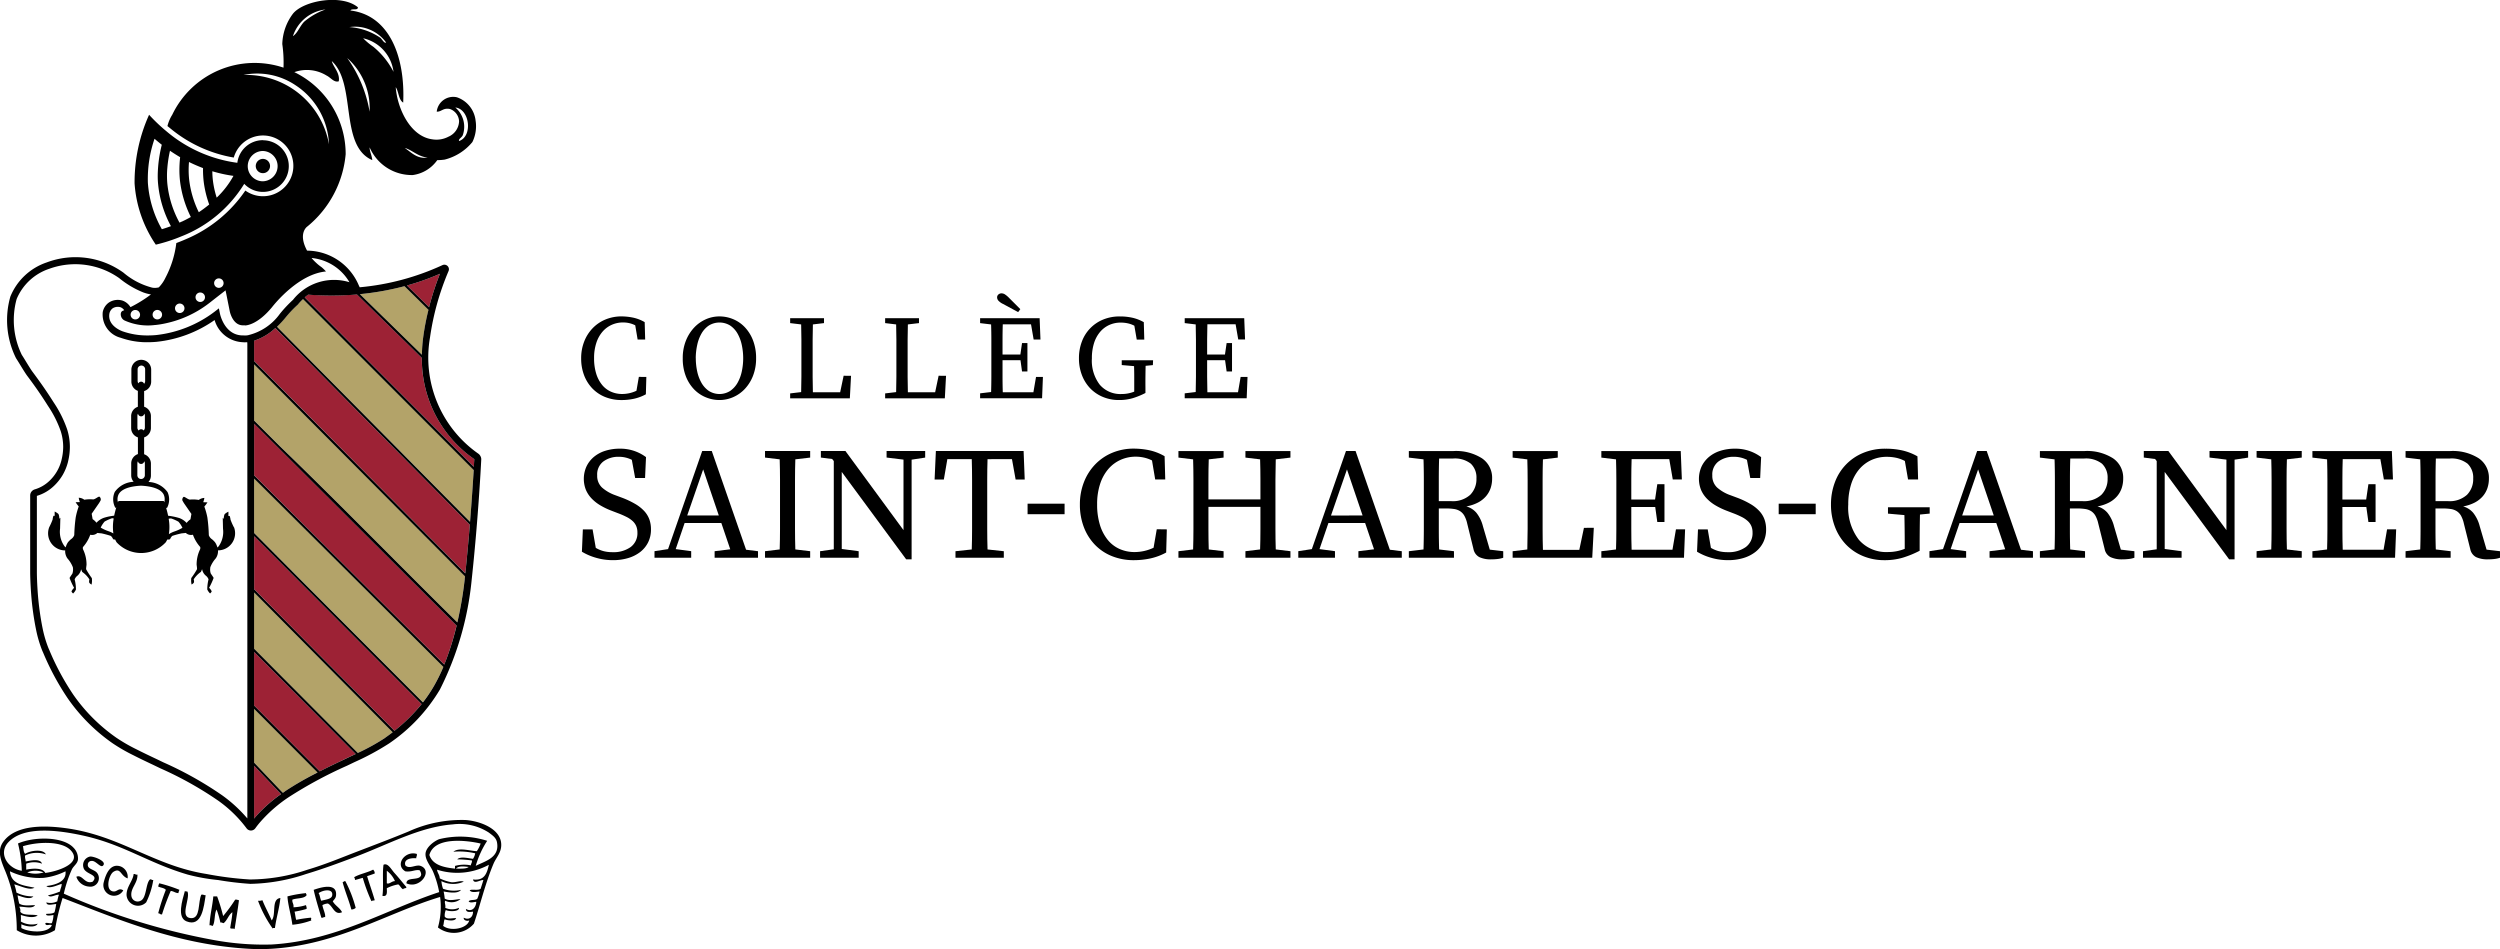 <svg xmlns="http://www.w3.org/2000/svg" width="172.211" height="65.377" viewBox="0 0 172.211 65.377">
  <g id="Group_57" data-name="Group 57" transform="translate(-89.204 -189.53)">
    <path id="Path_249" data-name="Path 249" d="M121.26,390.758a8.832,8.832,0,0,0-3.909.789c-1.151.476-2.337.923-3.457,1.353-1.1.42-2.3.927-3.5,1.278a12.481,12.481,0,0,1-3.984.676,23.319,23.319,0,0,1-2.969-.376c-3.644-.571-5.924-2.643-9.7-3.157-1.53-.209-3.429-.226-4.285.9-.447.589-.24,1.191.038,1.88a10.744,10.744,0,0,1,.865,4.247,2.514,2.514,0,0,0,2.63,0,16.192,16.192,0,0,1,.526-2.218c3.791,1.45,7.887,3.22,12.854,3.5a13.421,13.421,0,0,0,1.5,0c4.628-.272,8-2.473,11.651-3.571a5.157,5.157,0,0,1-.15,2.1,1.811,1.811,0,0,0,2.48-.263c.446-1.333.789-2.8,1.353-4.134.179-.424.56-.774.527-1.354C123.679,391.352,122.271,390.825,121.26,390.758ZM92.4,395.306c.2.222.782-.076,1.052-.15.006.219-.1.327-.113.526a4.584,4.584,0,0,1-.827.263c.183.21.5-.065.752-.038a2.288,2.288,0,0,0-.113.451,1.037,1.037,0,0,1-.752.075c.012.279.488.11.676.113a4.645,4.645,0,0,1-.113.564c-.126.118-.44.1-.564.112-.1.173.359.111.488.075a1.576,1.576,0,0,1-.112.564c-.179.048-.424-.091-.451.038.066.206.312,0,.451.113-.265.582-1.6.48-2.1.188v-.263c.258.137.952.286,1.127-.038a1.5,1.5,0,0,1-1.165-.15,2.523,2.523,0,0,0,0-.451c.335.1.838.252,1.165.038-.3-.111-1,.045-1.2-.263a.434.434,0,0,0-.075-.338c.228-.045.926.188,1.09-.113-.292,0-.82.088-1.09-.113a5.425,5.425,0,0,1-.113-.564c.262.079.846.342,1.09.075a2.532,2.532,0,0,1-1.165-.263,3.168,3.168,0,0,0-.15-.564c.365.07,1.034.445,1.391.226-.8-.164-1.6-.23-1.692-1.128a4.725,4.725,0,0,0,2.33.451,4.605,4.605,0,0,0,1.5-.451C93.793,395,93.061,395.219,92.4,395.306Zm-1.391-1.127v-.413a1.56,1.56,0,0,1,1.09,0c-.122-.36-.713-.231-1.128-.151,0-.155-.065-.235-.037-.413a1.874,1.874,0,0,1,1.428-.075c-.168-.392-1.055-.275-1.428-.038-.113-.113-.106-.345-.15-.526,1.049-.317,2.7-.376,3.308.3.8.882-.919,1.433-1.767,1.541C92.135,394.034,91.452,394.085,91.005,394.178Zm1.2.188a1.872,1.872,0,0,1-1.127,0A1.436,1.436,0,0,1,92.208,394.366Zm29.578.488c.07.351.5.012.714.038-.058.206-.127.4-.188.6-.177.148-.636,0-.752.112.134.192.516.087.677.075a2.185,2.185,0,0,1-.15.488c-.112.151-.483.044-.6.188.094.147.361.044.526.038-.019.378-.3.736-.714.489,0,.265.294.211.489.188,0,.378-.281.61-.639.414-.038.2.267.257.376.187-.1.54-1.269.8-1.8.376.062-.125.038-.338.113-.451.2.082.7.158.789-.075-.2-.036-.631.124-.789-.112a.943.943,0,0,1,.075-.452c.234.125.955.114.9-.15a1.142,1.142,0,0,1-.939,0c.043-.2-.078-.374,0-.489a.979.979,0,0,0,1.052-.112c-.268,0-.786.168-1.09-.038a3.4,3.4,0,0,0-.075-.488c.373.066.988.172,1.2-.113a2.161,2.161,0,0,1-1.24-.075,2.1,2.1,0,0,1-.113-.526,1.785,1.785,0,0,0,1.541.038c-.226-.1-.541.07-.864.037a3.094,3.094,0,0,1-.789-.263c-.012-.251-.159-.367-.188-.6a4.561,4.561,0,0,0,3.571-.338C122.749,394.414,122.589,394.956,121.786,394.854Zm.15-1.8a.947.947,0,0,1-.15.376c-.313-.033-.861-.19-1.09.037a8.291,8.291,0,0,1,1.015.076c.02.157-.066.21-.075.338a2.329,2.329,0,0,0-1.09.038v.188c-.814-.087-1.545-.259-1.766-.94.332-1.261,2.508-1.028,3.533-.789a2.366,2.366,0,0,1-.263.526c-.5-.022-1.234-.273-1.616.038A4.842,4.842,0,0,1,121.937,393.051Zm-.451.94c-.183.143-.545.107-.865.113C120.773,393.9,121.2,393.958,121.486,393.99Zm.488-.075a6.43,6.43,0,0,1,.789-1.729,6.091,6.091,0,0,0-3.307-.113c-.37.143-.9.563-.939.978-.04.456.358.87.526,1.278a6.753,6.753,0,0,1,.413,1.391c-3.688,1.212-7.05,3.344-11.538,3.608a18.839,18.839,0,0,1-3.946-.3A45.76,45.76,0,0,1,93.6,395.832a8.579,8.579,0,0,1,.564-1.691c.131-.24.384-.385.413-.677a1.059,1.059,0,0,0-.3-.789c-.718-.792-2.717-.788-3.834-.3a8.8,8.8,0,0,1,.263,1.879c-.946-.134-1.678-1.2-.9-1.992,1.068-1.094,3.352-.811,5.036-.451,2.857.611,4.545,1.9,7.292,2.706a13.314,13.314,0,0,0,2.1.376,21.622,21.622,0,0,0,2.217.263,12.677,12.677,0,0,0,3.834-.677c1.183-.355,2.284-.766,3.345-1.165,2.319-.871,4.464-2.078,6.765-2.255a3.715,3.715,0,0,1,2.481.564c.281.212.507.365.564.677C123.633,393.353,122.618,393.591,121.974,393.915Z" transform="translate(0 -144.742)"/>
    <g id="Group_55" data-name="Group 55" transform="translate(129.236 209.736)">
      <path id="Path_250" data-name="Path 250" d="M236.33,271.361l-.033,1.195a3.063,3.063,0,0,1-.812.305,3.983,3.983,0,0,1-.853.091,2.989,2.989,0,0,1-1.141-.21,2.522,2.522,0,0,1-.882-.593,2.692,2.692,0,0,1-.569-.91,3.223,3.223,0,0,1-.2-1.162,3.124,3.124,0,0,1,.21-1.158,2.754,2.754,0,0,1,.581-.915,2.625,2.625,0,0,1,.882-.6,2.87,2.87,0,0,1,1.121-.214,4.046,4.046,0,0,1,.75.078,2.711,2.711,0,0,1,.832.317l.033,1.2h-.519l-.165-.981a1.823,1.823,0,0,0-.42-.152,1.965,1.965,0,0,0-.42-.045,1.888,1.888,0,0,0-.775.161,1.821,1.821,0,0,0-.635.47,2.235,2.235,0,0,0-.428.77,3.3,3.3,0,0,0-.157,1.063,3.523,3.523,0,0,0,.145,1.059,2.3,2.3,0,0,0,.4.77,1.656,1.656,0,0,0,.614.474,1.881,1.881,0,0,0,.779.161,2.28,2.28,0,0,0,.486-.054,2.337,2.337,0,0,0,.495-.169l.165-.956Z" transform="translate(-231.839 -265.601)"/>
      <path id="Path_251" data-name="Path 251" d="M259.3,267.191a2.44,2.44,0,0,1,.931.185,2.356,2.356,0,0,1,.808.552,2.744,2.744,0,0,1,.569.907,3.341,3.341,0,0,1,.214,1.24,3.236,3.236,0,0,1-.214,1.211,2.8,2.8,0,0,1-.569.907,2.429,2.429,0,0,1-.808.564,2.348,2.348,0,0,1-.931.194,2.465,2.465,0,0,1-.935-.186,2.367,2.367,0,0,1-.812-.548,2.707,2.707,0,0,1-.569-.9,3.336,3.336,0,0,1-.214-1.244,3.186,3.186,0,0,1,.218-1.212,2.861,2.861,0,0,1,.573-.907,2.484,2.484,0,0,1,.807-.569A2.311,2.311,0,0,1,259.3,267.191Zm-1.631,2.884a4.278,4.278,0,0,0,.095.9,2.73,2.73,0,0,0,.293.787,1.688,1.688,0,0,0,.507.56,1.377,1.377,0,0,0,1.475,0,1.692,1.692,0,0,0,.507-.56,2.73,2.73,0,0,0,.292-.787,4.282,4.282,0,0,0,.095-.9,4.339,4.339,0,0,0-.095-.907,2.727,2.727,0,0,0-.292-.791,1.651,1.651,0,0,0-.507-.556,1.4,1.4,0,0,0-1.475,0,1.647,1.647,0,0,0-.507.556,2.728,2.728,0,0,0-.293.791A4.335,4.335,0,0,0,257.665,270.075Z" transform="translate(-249.771 -265.601)"/>
      <path id="Path_252" data-name="Path 252" d="M287.329,271.6l-.082,1.549h-4.112v-.338l.758-.091q.017-.535.017-1.063V269.11q0-.532-.017-1.051l-.758-.091v-.338h2.332v.338l-.766.091q-.017.536-.017,1.063v2.546q0,.536.017,1.063h1.879l.239-1.137Z" transform="translate(-268.738 -265.917)"/>
      <path id="Path_253" data-name="Path 253" d="M310.643,271.6l-.083,1.549h-4.112v-.338l.758-.091q.016-.535.017-1.063V269.11q0-.532-.017-1.051l-.758-.091v-.338h2.332v.338l-.766.091q-.017.536-.017,1.063v2.546q0,.536.017,1.063h1.879l.239-1.137Z" transform="translate(-285.508 -265.917)"/>
      <path id="Path_254" data-name="Path 254" d="M334.088,267.284l-.058,1.467h-4.269v-.338l.758-.091q.016-.519.017-1.051V264.73q0-.527-.017-1.063l-.758-.091v-.338h4.1l.058,1.467h-.47l-.181-1.047h-1.945q-.017.519-.017,1.038v1.046h1.228l.115-.791h.371v1.953h-.371l-.107-.775h-1.236v1.133q0,.54.017,1.076h2.109l.181-1.055Zm-1.706-4.466-1.038-.561a1.04,1.04,0,0,1-.325-.231.349.349,0,0,1-.087-.223.255.255,0,0,1,.091-.2.317.317,0,0,1,.214-.078.442.442,0,0,1,.231.07,1.681,1.681,0,0,1,.288.243l.775.775Z" transform="translate(-302.279 -261.524)"/>
      <path id="Path_255" data-name="Path 255" d="M359.087,270.545l-.5.049q-.008.371-.012.746t0,.762v.363a5.114,5.114,0,0,1-.861.354,3.266,3.266,0,0,1-.952.132,2.845,2.845,0,0,1-1.129-.218,2.586,2.586,0,0,1-.874-.6,2.728,2.728,0,0,1-.564-.911,3.174,3.174,0,0,1-.2-1.145,3.207,3.207,0,0,1,.2-1.15,2.612,2.612,0,0,1,1.459-1.516,2.921,2.921,0,0,1,1.15-.218,3.875,3.875,0,0,1,.9.095,2.9,2.9,0,0,1,.758.3l.033,1.2h-.519l-.165-.956a1.8,1.8,0,0,0-.454-.165,2.306,2.306,0,0,0-.486-.05,1.887,1.887,0,0,0-.791.165,1.8,1.8,0,0,0-.63.478,2.229,2.229,0,0,0-.416.77,3.407,3.407,0,0,0-.148,1.051,2.723,2.723,0,0,0,.544,1.817,1.865,1.865,0,0,0,1.5.639,2.327,2.327,0,0,0,.873-.165V272.1q0-.371,0-.742t-.012-.742l-.849-.074v-.33h2.159Z" transform="translate(-319.704 -265.601)"/>
      <path id="Path_256" data-name="Path 256" d="M384.3,271.677l-.058,1.467h-4.269v-.338l.758-.091q.016-.519.017-1.051v-2.542q0-.527-.017-1.063l-.758-.091v-.338h4.1l.058,1.467h-.47l-.181-1.047h-1.945q-.017.519-.017,1.038v1.046h1.228l.115-.791h.371V271.3h-.371l-.107-.775h-1.236v1.133q0,.54.017,1.075h2.109l.181-1.055Z" transform="translate(-338.397 -265.917)"/>
      <path id="Path_257" data-name="Path 257" d="M234.771,303.02a5.88,5.88,0,0,1,.934.44,2.677,2.677,0,0,1,.621.494,1.724,1.724,0,0,1,.346.571,2.013,2.013,0,0,1,.11.681,1.977,1.977,0,0,1-.192.885,1.923,1.923,0,0,1-.538.665,2.493,2.493,0,0,1-.83.423,3.577,3.577,0,0,1-1.055.148,4.119,4.119,0,0,1-1.192-.17,3.919,3.919,0,0,1-.951-.412l.066-1.539h.67l.22,1.274a2.139,2.139,0,0,0,.533.225,2.427,2.427,0,0,0,.621.072,2.023,2.023,0,0,0,1.247-.352,1.178,1.178,0,0,0,.467-1,1.122,1.122,0,0,0-.082-.445,1.019,1.019,0,0,0-.247-.346,1.84,1.84,0,0,0-.423-.286,5.961,5.961,0,0,0-.61-.264l-.429-.165a4.917,4.917,0,0,1-.775-.374,2.789,2.789,0,0,1-.6-.478,1.981,1.981,0,0,1-.39-.6,2.079,2.079,0,0,1,.05-1.6,1.972,1.972,0,0,1,.516-.659,2.273,2.273,0,0,1,.786-.417,3.274,3.274,0,0,1,.983-.143,2.945,2.945,0,0,1,1.813.582l-.066,1.439h-.681l-.231-1.253a1.963,1.963,0,0,0-.89-.209,1.736,1.736,0,0,0-1.066.319,1.114,1.114,0,0,0-.429.956,1.1,1.1,0,0,0,.324.835,2.782,2.782,0,0,0,.928.538Z" transform="translate(-231.972 -288.947)"/>
      <path id="Path_258" data-name="Path 258" d="M256.969,307.134v.45H253.98v-.45l1.077-.132-.615-1.813h-2.527l-.615,1.8,1.066.143v.45h-2.527v-.45l.934-.143,2.352-6.757h.659l2.363,6.8Zm-2.7-2.461-1.077-3.175-1.1,3.175Z" transform="translate(-244.786 -289.37)"/>
      <path id="Path_259" data-name="Path 259" d="M279.056,300.805q-.022.692-.022,1.4v3.39q0,.7.022,1.417l1.022.121v.45h-3.11v-.45l1.011-.121q.022-.693.022-1.4v-3.39q0-.7-.022-1.417l-1.011-.121v-.451h3.11v.451Z" transform="translate(-264.302 -289.37)"/>
      <path id="Path_260" data-name="Path 260" d="M297.716,300.685l-.934.143v6.867h-.373l-4.439-6.022v5.307l1.165.154v.45h-2.659v-.45l.945-.132v-6.076l-.11-.143-.78-.1v-.451h1.692l4,5.45v-4.857l-1.165-.143v-.451h2.659Z" transform="translate(-274.018 -289.37)"/>
      <path id="Path_261" data-name="Path 261" d="M322.232,300.794q-.022.7-.022,1.412v3.39q0,.7.022,1.417l1.121.121v.45h-3.329v-.45l1.121-.121q.022-.693.022-1.4v-3.4q0-.709-.022-1.423h-1.681l-.242,1.407h-.637l.088-1.967h6.043l.077,1.967h-.626l-.253-1.407Z" transform="translate(-294.238 -289.37)"/>
      <path id="Path_262" data-name="Path 262" d="M341.408,313.153h2.549v.725h-2.549Z" transform="translate(-310.656 -298.663)"/>
      <path id="Path_263" data-name="Path 263" d="M360.237,305.207l-.044,1.593a4.088,4.088,0,0,1-1.082.407,5.349,5.349,0,0,1-1.137.121,3.989,3.989,0,0,1-1.522-.28,3.357,3.357,0,0,1-1.176-.791,3.584,3.584,0,0,1-.758-1.214,4.3,4.3,0,0,1-.269-1.549,4.158,4.158,0,0,1,.28-1.544,3.668,3.668,0,0,1,.775-1.22,3.494,3.494,0,0,1,1.176-.8,3.824,3.824,0,0,1,1.494-.286,5.4,5.4,0,0,1,1,.1,3.612,3.612,0,0,1,1.11.423l.044,1.6h-.692l-.22-1.308a2.427,2.427,0,0,0-.561-.2,2.608,2.608,0,0,0-.56-.06,2.518,2.518,0,0,0-1.033.214,2.425,2.425,0,0,0-.846.626,2.99,2.99,0,0,0-.571,1.028,4.406,4.406,0,0,0-.209,1.417,4.709,4.709,0,0,0,.192,1.412,3.06,3.06,0,0,0,.533,1.027,2.205,2.205,0,0,0,.818.632,2.51,2.51,0,0,0,1.038.214,3.05,3.05,0,0,0,.648-.072,3.1,3.1,0,0,0,.659-.225l.22-1.274Z" transform="translate(-319.893 -288.947)"/>
      <path id="Path_264" data-name="Path 264" d="M385.145,300.805q-.021.692-.022,1.4v3.39q0,.7.022,1.417l1.011.121v.45h-3.1v-.45l1.011-.121q.022-.681.022-1.4V304.08h-3.582v1.527q0,.714.022,1.406l1.022.121v.45h-3.11v-.45l1.011-.121q.022-.693.022-1.4v-3.39q0-.7-.022-1.417l-1.011-.121v-.451h3.11v.451l-1.022.121q-.022.681-.022,1.368v1.39h3.582v-1.379q0-.687-.022-1.379l-1.011-.121v-.451h3.1v.451Z" transform="translate(-337.297 -289.37)"/>
      <path id="Path_265" data-name="Path 265" d="M414.976,307.134v.45h-2.988v-.45l1.077-.132-.615-1.813h-2.527l-.615,1.8,1.066.143v.45h-2.527v-.45l.934-.143,2.351-6.757h.66l2.362,6.8Zm-2.7-2.461L411.2,301.5l-1.1,3.175Z" transform="translate(-358.447 -289.37)"/>
      <path id="Path_266" data-name="Path 266" d="M441.48,307.134v.45a1.8,1.8,0,0,1-.357.082,3.491,3.491,0,0,1-.456.028,1.843,1.843,0,0,1-.835-.154.8.8,0,0,1-.4-.549L439,305.233a2.032,2.032,0,0,0-.193-.533.909.909,0,0,0-.291-.319,1.053,1.053,0,0,0-.418-.154,3.7,3.7,0,0,0-.571-.038h-.484v1.439q0,.692.022,1.385l1.022.121v.45h-3.109v-.45l1.011-.121q.021-.693.022-1.4v-3.39q0-.7-.022-1.417l-1.011-.121v-.451h3.076a3.327,3.327,0,0,1,1.961.5,1.615,1.615,0,0,1,.7,1.39,2.054,2.054,0,0,1-.1.654,1.7,1.7,0,0,1-.319.566,1.876,1.876,0,0,1-.549.434,2.751,2.751,0,0,1-.808.269,1.411,1.411,0,0,1,.692.44,2.464,2.464,0,0,1,.45.923l.473,1.615Zm-3.593-3.45a1.781,1.781,0,0,0,1.319-.434,1.533,1.533,0,0,0,.429-1.126,1.319,1.319,0,0,0-.384-1.017,1.791,1.791,0,0,0-1.242-.357h-.945q-.022.714-.022,1.423v1.511Z" transform="translate(-377.963 -289.37)"/>
      <path id="Path_267" data-name="Path 267" d="M466.053,305.519l-.109,2.066h-5.483v-.45l1.011-.121q.021-.714.022-1.417v-3.39q0-.709-.022-1.4l-1.011-.121v-.451h3.109v.451l-1.022.121q-.022.714-.022,1.417v3.4q0,.714.022,1.417h2.505l.319-1.516Z" transform="translate(-396.296 -289.37)"/>
      <path id="Path_268" data-name="Path 268" d="M488,305.629l-.077,1.956h-5.692v-.45l1.011-.121q.022-.693.022-1.4v-3.39q0-.7-.022-1.417l-1.011-.121v-.451H487.7l.077,1.956h-.626l-.242-1.4h-2.593q-.022.693-.022,1.384v1.4h1.637l.154-1.055h.494v2.6h-.494l-.143-1.033h-1.648V305.6q0,.72.022,1.434h2.813l.241-1.406Z" transform="translate(-411.955 -289.37)"/>
      <path id="Path_269" data-name="Path 269" d="M508.464,303.02a5.88,5.88,0,0,1,.934.44,2.684,2.684,0,0,1,.621.494,1.722,1.722,0,0,1,.346.571,2.011,2.011,0,0,1,.11.681,1.978,1.978,0,0,1-.192.885,1.923,1.923,0,0,1-.538.665,2.492,2.492,0,0,1-.83.423,3.576,3.576,0,0,1-1.055.148,4.119,4.119,0,0,1-1.192-.17,3.913,3.913,0,0,1-.951-.412l.066-1.539h.67l.22,1.274a2.132,2.132,0,0,0,.533.225,2.425,2.425,0,0,0,.621.072,2.023,2.023,0,0,0,1.247-.352,1.178,1.178,0,0,0,.467-1,1.122,1.122,0,0,0-.082-.445,1.024,1.024,0,0,0-.247-.346,1.847,1.847,0,0,0-.423-.286,5.958,5.958,0,0,0-.61-.264l-.429-.165a4.916,4.916,0,0,1-.775-.374,2.793,2.793,0,0,1-.6-.478,1.976,1.976,0,0,1-.39-.6,2.077,2.077,0,0,1,.049-1.6,1.966,1.966,0,0,1,.516-.659,2.273,2.273,0,0,1,.786-.417,3.273,3.273,0,0,1,.983-.143,2.945,2.945,0,0,1,1.813.582l-.066,1.439h-.681l-.231-1.253a1.963,1.963,0,0,0-.89-.209,1.736,1.736,0,0,0-1.066.319,1.114,1.114,0,0,0-.429.956,1.1,1.1,0,0,0,.324.835,2.781,2.781,0,0,0,.928.538Z" transform="translate(-428.85 -288.947)"/>
      <path id="Path_270" data-name="Path 270" d="M525.762,313.153h2.549v.725h-2.549Z" transform="translate(-443.27 -298.663)"/>
      <path id="Path_271" data-name="Path 271" d="M545.4,304.119l-.67.066q-.011.494-.016.994t-.006,1.017v.483a6.773,6.773,0,0,1-1.148.473,4.341,4.341,0,0,1-1.269.176,3.8,3.8,0,0,1-1.505-.291,3.45,3.45,0,0,1-1.165-.8,3.635,3.635,0,0,1-.752-1.214,4.233,4.233,0,0,1-.269-1.527,4.277,4.277,0,0,1,.269-1.533,3.48,3.48,0,0,1,1.945-2.022,3.889,3.889,0,0,1,1.532-.291,5.163,5.163,0,0,1,1.2.126,3.859,3.859,0,0,1,1.011.4l.044,1.593h-.692l-.22-1.274a2.414,2.414,0,0,0-.6-.22,3.08,3.08,0,0,0-.648-.066,2.518,2.518,0,0,0-1.055.22,2.4,2.4,0,0,0-.841.637,2.966,2.966,0,0,0-.555,1.027,4.549,4.549,0,0,0-.2,1.4,3.631,3.631,0,0,0,.725,2.423,2.487,2.487,0,0,0,2,.852,3.107,3.107,0,0,0,1.165-.22V306.2q0-.495-.006-.989t-.016-.989l-1.132-.1v-.439H545.4Z" transform="translate(-452.506 -288.947)"/>
      <path id="Path_272" data-name="Path 272" d="M569.889,307.134v.45H566.9v-.45l1.077-.132-.615-1.813h-2.527l-.615,1.8,1.066.143v.45h-2.527v-.45l.934-.143,2.351-6.757h.659l2.362,6.8Zm-2.7-2.461-1.077-3.175-1.1,3.175Z" transform="translate(-469.882 -289.37)"/>
      <path id="Path_273" data-name="Path 273" d="M596.394,307.134v.45a1.8,1.8,0,0,1-.357.082,3.485,3.485,0,0,1-.456.028,1.842,1.842,0,0,1-.835-.154.794.794,0,0,1-.4-.549l-.439-1.758a2.035,2.035,0,0,0-.193-.533.907.907,0,0,0-.291-.319,1.05,1.05,0,0,0-.418-.154,3.7,3.7,0,0,0-.571-.038h-.484v1.439q0,.692.022,1.385l1.022.121v.45h-3.11v-.45l1.011-.121q.022-.693.022-1.4v-3.39q0-.7-.022-1.417l-1.011-.121v-.451h3.077a3.327,3.327,0,0,1,1.961.5,1.614,1.614,0,0,1,.7,1.39,2.053,2.053,0,0,1-.1.654,1.7,1.7,0,0,1-.319.566,1.88,1.88,0,0,1-.549.434,2.752,2.752,0,0,1-.808.269,1.409,1.409,0,0,1,.692.44,2.463,2.463,0,0,1,.451.923l.472,1.615Zm-3.593-3.45a1.78,1.78,0,0,0,1.318-.434,1.533,1.533,0,0,0,.429-1.126,1.319,1.319,0,0,0-.385-1.017,1.79,1.79,0,0,0-1.242-.357h-.945q-.022.714-.022,1.423v1.511Z" transform="translate(-489.399 -289.37)"/>
      <path id="Path_274" data-name="Path 274" d="M622.42,300.685l-.934.143v6.867h-.374l-4.439-6.022v5.307l1.164.154v.45h-2.659v-.45l.945-.132v-6.076l-.11-.143-.78-.1v-.451h1.692l4,5.45v-4.857l-1.164-.143v-.451h2.659Z" transform="translate(-507.591 -289.37)"/>
      <path id="Path_275" data-name="Path 275" d="M645.142,300.805q-.022.692-.022,1.4v3.39q0,.7.022,1.417l1.022.121v.45h-3.11v-.45l1.011-.121q.022-.693.022-1.4v-3.39q0-.7-.022-1.417l-1.011-.121v-.451h3.11v.451Z" transform="translate(-527.642 -289.37)"/>
      <path id="Path_276" data-name="Path 276" d="M662.525,305.629l-.077,1.956h-5.692v-.45l1.011-.121q.022-.693.022-1.4v-3.39q0-.7-.022-1.417l-1.011-.121v-.451h5.472l.077,1.956h-.626l-.242-1.4h-2.593q-.023.693-.022,1.384v1.4h1.637l.154-1.055h.494v2.6h-.494l-.143-1.033h-1.648V305.6q0,.72.022,1.434h2.813l.242-1.406Z" transform="translate(-537.499 -289.37)"/>
      <path id="Path_277" data-name="Path 277" d="M686.125,307.134v.45a1.8,1.8,0,0,1-.357.082,3.49,3.49,0,0,1-.456.028,1.843,1.843,0,0,1-.835-.154.8.8,0,0,1-.4-.549l-.44-1.758a2.021,2.021,0,0,0-.192-.533.908.908,0,0,0-.291-.319,1.053,1.053,0,0,0-.418-.154,3.692,3.692,0,0,0-.571-.038h-.484v1.439q0,.692.022,1.385l1.022.121v.45H679.62v-.45l1.011-.121q.022-.693.022-1.4v-3.39q0-.7-.022-1.417l-1.011-.121v-.451H682.7a3.326,3.326,0,0,1,1.961.5,1.615,1.615,0,0,1,.7,1.39,2.052,2.052,0,0,1-.1.654,1.7,1.7,0,0,1-.319.566,1.877,1.877,0,0,1-.549.434,2.755,2.755,0,0,1-.808.269,1.411,1.411,0,0,1,.692.44,2.467,2.467,0,0,1,.45.923l.473,1.615Zm-3.593-3.45a1.781,1.781,0,0,0,1.318-.434,1.533,1.533,0,0,0,.429-1.126,1.321,1.321,0,0,0-.385-1.017,1.791,1.791,0,0,0-1.242-.357h-.945q-.022.714-.022,1.423v1.511Z" transform="translate(-553.946 -289.37)"/>
    </g>
    <path id="Path_278" data-name="Path 278" d="M153.417,379.424a10,10,0,0,0-1.782,1.6l-.072.087v-3.638Z" transform="translate(-44.857 -135.195)" fill="#9d2235" fill-rule="evenodd"/>
    <path id="Path_279" data-name="Path 279" d="M155.936,367.859a21.261,21.261,0,0,0-2.255,1.31c-.045.031-.091.062-.134.095l-.1-.1,0,0L152,367.639l-.442-.466v-3.7Z" transform="translate(-44.856 -125.124)" fill="#b3a369" fill-rule="evenodd"/>
    <path id="Path_280" data-name="Path 280" d="M158.56,356.557l-.29.136c-.092.045-.187.089-.28.133l-.262.126c-.528.25-1.083.513-1.645.8l-3.58-3.589-.009-.009-.733-.737-.2-.2v-3.692Z" transform="translate(-44.856 -115.091)" fill="#9d2235" fill-rule="evenodd"/>
    <path id="Path_281" data-name="Path 281" d="M161.108,344.563c-.17.131-.342.26-.521.386a14.516,14.516,0,0,1-1.879,1.039l-4.343-4.364-.588-.59-2.215-2.228v-3.873Z" transform="translate(-44.856 -104.595)" fill="#b3a369" fill-rule="evenodd"/>
    <path id="Path_282" data-name="Path 282" d="M163.1,332.69a11.594,11.594,0,0,1-1.866,1.84l-2.3-2.322-6.055-6.106-.131-.131-.488-.493-.107-.108-.015-.017-.111-.111-.393-.4-.067-.068v-3.656Z" transform="translate(-44.856 -94.66)" fill="#9d2235" fill-rule="evenodd"/>
    <path id="Path_283" data-name="Path 283" d="M164.6,319.941v0a11.923,11.923,0,0,1-.657,1.33,10.087,10.087,0,0,1-.748,1.11l-6.564-6.581c-.1-.1-.2-.206-.306-.307l-.977-.979-3.085-3.1-.512-.513-.187-.189v-3.75Z" transform="translate(-44.856 -84.477)" fill="#b3a369" fill-rule="evenodd"/>
    <path id="Path_284" data-name="Path 284" d="M165.511,307.394a19.212,19.212,0,0,1-.846,2.692l-13.1-13.038v-3.564Z" transform="translate(-44.857 -74.778)" fill="#9d2235" fill-rule="evenodd"/>
    <path id="Path_285" data-name="Path 285" d="M166.093,293.525l-.022.193a26.386,26.386,0,0,1-.508,2.979c-3.977-3.917-8.113-8.168-12.19-12.1l-1.811-1.806V278.92Z" transform="translate(-44.856 -64.302)" fill="#b3a369" fill-rule="evenodd"/>
    <path id="Path_286" data-name="Path 286" d="M166.425,283.6c-.083,1.026-.187,2.164-.311,3.345l-14.551-14.629v-1.391a3.906,3.906,0,0,0,1.461-.874Z" transform="translate(-44.857 -57.925)" fill="#9d2235" fill-rule="evenodd"/>
    <path id="Path_287" data-name="Path 287" d="M175.667,273.129c-.006.116-.015.295-.029.524l-11.651-11.671c.071-.062.151-.125.239-.189a19.559,19.559,0,0,0,3.358-.011l4.471,4.372a8.391,8.391,0,0,0,3.613,6.976" transform="translate(-53.793 -51.974)" fill="#9d2235" fill-rule="evenodd"/>
    <path id="Path_288" data-name="Path 288" d="M181.9,263.238a10.735,10.735,0,0,0-.095,1.235v.013l0,0-2.568-2.512-.064-.06-1.636-1.6a19.072,19.072,0,0,0,3.068-.548l1.653,1.629a17.223,17.223,0,0,0-.357,1.844" transform="translate(-63.538 -50.523)" fill="#b3a369" fill-rule="evenodd"/>
    <path id="Path_289" data-name="Path 289" d="M191.355,256.724a18.97,18.97,0,0,0-.75,2.306l-1.523-1.5a16.663,16.663,0,0,0,2.273-.806" transform="translate(-71.846 -48.336)" fill="#9d2235" fill-rule="evenodd"/>
    <path id="Path_290" data-name="Path 290" d="M142.178,322.89c-.036-.049-.067-.091-.089-.122a.9.9,0,0,1,.089.122" transform="translate(-38.042 -95.844)"/>
    <path id="Path_291" data-name="Path 291" d="M113.8,289.346a4.572,4.572,0,0,1-.233-.526,1.2,1.2,0,0,0-.06-.262s-.1.029-.088-.038a1.825,1.825,0,0,0,0-.253,1.269,1.269,0,0,0-.242.155c-.069.069-.079.34-.079.34l-.067-.067.018.748a1.709,1.709,0,0,1-.271,1.168.55.55,0,0,1-.113.125,1.269,1.269,0,0,0-.155-.345.046.046,0,0,0-.009-.013v0a.014.014,0,0,1-.005-.006v0l0,0a1.491,1.491,0,0,0-.2-.2.567.567,0,0,1-.224-.282,10.79,10.79,0,0,0-.1-1.223,4.875,4.875,0,0,0-.209-.75,2.506,2.506,0,0,0,.215-.291l-.293-.011a1.258,1.258,0,0,0,.08-.295.684.684,0,0,0-.384.138,2.353,2.353,0,0,0-.615-.022c-.164-.018-.368-.233-.441-.182a.256.256,0,0,0-.077.233,2.207,2.207,0,0,0,.18.295l.444.642-.065.37a1.066,1.066,0,0,0-.264.249,1.321,1.321,0,0,0-.486-.331,4.386,4.386,0,0,0-.788-.164c-.044-.209-.095-.4-.144-.561l.06.035a1.225,1.225,0,0,0,.044-1.1,1.681,1.681,0,0,0-1.314-.7.666.666,0,0,0,.168-.443v-.819a.684.684,0,0,0-.461-.646l-.007,0v-1.165l.029-.009a.684.684,0,0,0,.439-.635v-.821a.68.68,0,0,0-.461-.644l-.007,0v-1.079c.016-.007.033-.011.049-.018a.68.68,0,0,0,.437-.635v-.821a.677.677,0,0,0-.461-.644.688.688,0,0,0-.441,0,.679.679,0,0,0-.462.644v.821a.679.679,0,0,0,.439.635l.007.006v1.092l0,0a.679.679,0,0,0-.462.644v.821a.68.68,0,0,0,.439.635l.027.009V284.3l0,0a.683.683,0,0,0-.462.646v.819a.667.667,0,0,0,.168.444,1.671,1.671,0,0,0-1.3.7,1.223,1.223,0,0,0,.044,1.1l.06-.035c-.049.162-.1.357-.146.568-.046.005-.109.015-.186.027a3.217,3.217,0,0,0-.548.13,1.3,1.3,0,0,0-.486.331,1.075,1.075,0,0,0-.264-.248l-.065-.371s.393-.568.444-.642a2.147,2.147,0,0,0,.18-.295.253.253,0,0,0-.078-.233c-.073-.051-.275.166-.441.182a2.433,2.433,0,0,0-.613.022.682.682,0,0,0-.384-.138,1.268,1.268,0,0,0,.079.3l-.293.009a2.557,2.557,0,0,0,.214.291,4.927,4.927,0,0,0-.207.75,10.986,10.986,0,0,0-.1,1.223.553.553,0,0,1-.224.282,1.61,1.61,0,0,0-.2.2,0,0,0,0,1,0,0v0a.027.027,0,0,0-.006.007s0,0,0,0l-.009.013a1.218,1.218,0,0,0-.153.345.564.564,0,0,1-.113-.125,1.7,1.7,0,0,1-.273-1.166l.02-.75-.067.069s-.011-.273-.078-.34a1.256,1.256,0,0,0-.244-.157,2.215,2.215,0,0,0,0,.253c.011.067-.087.038-.087.038a1.232,1.232,0,0,0-.058.264,4.786,4.786,0,0,1-.233.524,1.178,1.178,0,0,0,1.1,1.6.853.853,0,0,0,.157.553,2,2,0,0,1,.369.6c.009.044.013.071.014.085l-.005-.016a.826.826,0,0,1-.04.376s-.175.253-.194.3a5.181,5.181,0,0,0,.313.681.776.776,0,0,0-.177.233c-.014.049.108.155.108.155a.91.91,0,0,0,.195-.271,2.835,2.835,0,0,0-.088-.7.579.579,0,0,1,.2-.262.766.766,0,0,0,.244-.436l.077.184a1.8,1.8,0,0,1,.495.515.491.491,0,0,0-.018.2c.018.079.166.157.166.157a1.23,1.23,0,0,0,.018-.448,5.646,5.646,0,0,1-.388-.6.251.251,0,0,1,0-.1l0-.026.024-.189a2.4,2.4,0,0,0-.217-1.016.265.265,0,0,1-.029-.207,2.563,2.563,0,0,0,.5-.843v-.006a.535.535,0,0,0,.495-.126c.069.015.278.031.278.031a6.406,6.406,0,0,1,.621.166c.059.011.157.166.177.224.007.024.075.04.149.038a1.232,1.232,0,0,0,.1.191,2.31,2.31,0,0,0,3.38,0,1.161,1.161,0,0,0,.106-.195c.091.011.193-.006.2-.035.02-.058.116-.215.175-.224a5.974,5.974,0,0,1,.622-.166s.209-.016.279-.031a.531.531,0,0,0,.493.126.006.006,0,0,0,0,0,2.558,2.558,0,0,0,.5.844.268.268,0,0,1-.028.207,2.379,2.379,0,0,0-.218,1.016l.024.187,0,.028a.291.291,0,0,1,0,.1,5.63,5.63,0,0,1-.39.6,1.219,1.219,0,0,0,.02.448s.145-.078.165-.157a.5.5,0,0,0-.02-.2,1.827,1.827,0,0,1,.5-.515l.078-.186a.751.751,0,0,0,.244.437.589.589,0,0,1,.2.264,2.832,2.832,0,0,0-.087.7.918.918,0,0,0,.193.273s.122-.106.108-.156a.748.748,0,0,0-.175-.233,4.859,4.859,0,0,0,.312-.681c-.02-.049-.195-.3-.195-.3a.8.8,0,0,1-.035-.4.109.109,0,0,1-.007.024c0-.016.006-.038.011-.069a1.994,1.994,0,0,1,.371-.6.863.863,0,0,0,.156-.553,1.179,1.179,0,0,0,1.1-1.6m-8.31.433a1.732,1.732,0,0,0-.344-.157,2.713,2.713,0,0,1-.526-.244,1.671,1.671,0,0,1,.271-.418,3.085,3.085,0,0,1,.5-.224.325.325,0,0,1,.123.013,3.34,3.34,0,0,0-.022,1.03m1.671-10.485v-.821a.258.258,0,0,1,.175-.244.218.218,0,0,1,.085-.015.2.2,0,0,1,.082.015.255.255,0,0,1,.176.244v.821a.258.258,0,0,1-.075.179.21.21,0,0,0-.2-.148.215.215,0,0,0-.191.116.253.253,0,0,1-.049-.147m-.018,3.2v-.821a.272.272,0,0,1,.043-.146.216.216,0,0,0,.214.188.21.21,0,0,0,.213-.188.25.25,0,0,1,.045.146v.821a.263.263,0,0,1-.089.193.2.2,0,0,0-.17-.084.205.205,0,0,0-.169.084.261.261,0,0,1-.089-.193m0,2.457a.262.262,0,0,1,.043-.144.219.219,0,0,0,.214.187.213.213,0,0,0,.213-.187.241.241,0,0,1,.045.144v.819a.261.261,0,0,1-.166.243.267.267,0,0,1-.093.016.272.272,0,0,1-.093-.016.261.261,0,0,1-.165-.243ZM109,287.623l-.034-.091h-3.116s-.015.033-.037.093a.766.766,0,0,1,.049-.559c.188-.344.727-.548,1.538-.589.824.042,1.361.245,1.551.587a.761.761,0,0,1,.049.559m.725,2a1.8,1.8,0,0,0-.406.193,3.171,3.171,0,0,0-.013-1.058.48.48,0,0,1,.177-.021,2.787,2.787,0,0,1,.5.224,1.753,1.753,0,0,1,.271.417,2.734,2.734,0,0,1-.526.244" transform="translate(-8.483 -63.491)"/>
    <path id="Path_292" data-name="Path 292" d="M170.739,274.642c-.045.793-.127,2.06-.249,3.584l-4.459-4.506-.644-.652-6.038-6.1-.779-.788-1.334-1.349,0-.006-.04-.047a6.859,6.859,0,0,0,.56-.6,7.956,7.956,0,0,1,.865-.917l.027-.029a3.138,3.138,0,0,1,.337-.358Z" transform="translate(-48.906 -52.754)" fill="#b3a369"/>
    <g id="Group_56" data-name="Group 56" transform="translate(98.463 197.432)">
      <path id="Path_293" data-name="Path 293" d="M152.465,228.531a.492.492,0,1,0,.491.493.492.492,0,0,0-.491-.493" transform="translate(-143.613 -225.488)"/>
      <path id="Path_294" data-name="Path 294" d="M131.045,219.44A1.776,1.776,0,0,0,129.282,221a9.485,9.485,0,0,1-4.89-2.177v0a11.528,11.528,0,0,1-1.189-1.132,11.307,11.307,0,0,0-1,4.723,8.491,8.491,0,0,0,1.463,4.224,11.466,11.466,0,0,0,1.776-.577v0a8.855,8.855,0,0,0,4.315-3.613,1.778,1.778,0,1,0,1.288-3m-6.96,6.131a7.531,7.531,0,0,1-.966-3.212,8.535,8.535,0,0,1,.459-3.023c.168.147.337.283.5.413a9.111,9.111,0,0,0-.28,2.139c0,.193.007.382.026.568a7.623,7.623,0,0,0,.883,2.9c-.2.075-.408.144-.624.211m1.381-.53-.166.077a7.067,7.067,0,0,1-.841-2.717c-.014-.166-.021-.337-.021-.513s.007-.358.025-.548v0s0,0,0-.005a8.729,8.729,0,0,1,.181-1.17c.236.162.471.309.7.444a7.84,7.84,0,0,0-.051.885,6.976,6.976,0,0,0,.037.711,7.545,7.545,0,0,0,.751,2.524c-.195.109-.4.217-.617.317m1.163-.649a6.918,6.918,0,0,1-.664-2.26,6.189,6.189,0,0,1-.033-.642c0-.18.008-.366.024-.555.331.164.655.3.966.42,0,.038,0,.078,0,.116a6.8,6.8,0,0,0,.056.892,7.325,7.325,0,0,0,.37,1.5c-.217.177-.451.355-.715.532m1.232-1a6.414,6.414,0,0,1-.253-1.112,5.789,5.789,0,0,1-.049-.71,9.519,9.519,0,0,0,1.456.318,6.231,6.231,0,0,1-1.154,1.5m3.181-1.127a1.024,1.024,0,0,1-.571-.171h0a1.042,1.042,0,0,1-.472-.874,1.046,1.046,0,0,1,1.045-1.042,1.044,1.044,0,0,1,0,2.087" transform="translate(-122.192 -217.687)"/>
    </g>
    <path id="Path_295" data-name="Path 295" d="M123.441,220.951a.444.444,0,0,0-.134-.162,8.077,8.077,0,0,1-3.34-8.013,18.145,18.145,0,0,1,1.274-4.566.314.314,0,0,0-.421-.415,17.309,17.309,0,0,1-5.685,1.523.023.023,0,0,1-.011,0,.016.016,0,0,0-.006-.011c-.019-.044-.04-.083-.06-.126a3.9,3.9,0,0,0-3.4-2.382c-.061,0-.117-.005-.16-.005h0c-.65-1.207.014-1.658.014-1.658a7.275,7.275,0,0,0,2.645-4.985,6.27,6.27,0,0,0-3.447-5.608h0l-.089-.043a2.584,2.584,0,0,1,2.215.231c.3.145.518.5.844.4.109-.564-.4-1.016-.477-1.392,1.718,1.562.5,5.833,2.788,6.821-.031-.344-.189-.6-.183-.879a3.162,3.162,0,0,0,2.972,1.907,2.462,2.462,0,0,0,1.687-1.028,3.349,3.349,0,0,0,.513-.037,3.623,3.623,0,0,0,1.907-1.21,2.477,2.477,0,0,0,.221-1.467,1.922,1.922,0,0,0-1.285-1.614,1.142,1.142,0,0,0-1.393.99c.328.018.439-.284.915-.182a.942.942,0,0,1,.624.843,1.2,1.2,0,0,1-.733,1.064,1.764,1.764,0,0,1-1.1.182c-1.532-.193-2.426-2.139-2.53-3.594.213.311.188.864.514,1.064.14-3.081-.9-6.006-3.633-6.346.079-.167.52.031.513-.22-1.108-.926-3.74-.47-4.474.441a3.645,3.645,0,0,0-.735,2.091,9.006,9.006,0,0,1,.084,1.625,6.29,6.29,0,0,0-7.674,3.265c-.01.016-.025.033-.034.051a2.709,2.709,0,0,0-.287.708l.125.1.115.094a9.289,9.289,0,0,0,4.33,1.975,2.092,2.092,0,1,1,2.011,2.664,2.066,2.066,0,0,1-1.214-.39,9.322,9.322,0,0,1-4.077,3.341v0l-.191.082c-.071.029-.142.058-.213.086a.06.06,0,0,1-.016.007l-.258.1a6.919,6.919,0,0,1-.754,2.4,2.426,2.426,0,0,1-.453.652,1.051,1.051,0,0,1-.452.02,4.976,4.976,0,0,1-1.985-1.035l-.02-.014a5.645,5.645,0,0,0-5.268-.688,4.131,4.131,0,0,0-2.5,2.353,5.885,5.885,0,0,0,.386,4.235l.015.025c.065.1.166.26.275.441.168.273.357.582.475.743.6.8.972,1.343,1.44,2.084a7.6,7.6,0,0,1,.877,1.738,3.621,3.621,0,0,1,.171,1.075,3.813,3.813,0,0,1-.111.892l-.009.042a2.936,2.936,0,0,1-.826,1.416,2.464,2.464,0,0,1-1,.585.452.452,0,0,0-.228.146.431.431,0,0,0-.1.271l0,3.305c0,1.043,0,1.9,0,1.988,0,.233.015.821.071,1.554a19.658,19.658,0,0,0,.339,2.426,8.329,8.329,0,0,0,.42,1.418l.026.06c.016.037.04.088.04.088a18.1,18.1,0,0,0,1.7,3.155,12.378,12.378,0,0,0,3.086,3.085,12.03,12.03,0,0,0,1.449.833c.371.191.772.381,1.179.575l.116.054.557.268a24.426,24.426,0,0,1,3.967,2.218,8.759,8.759,0,0,1,1.951,1.9.372.372,0,0,0,.61,0c.109-.151.226-.3.355-.447a9.808,9.808,0,0,1,1.955-1.7,29.455,29.455,0,0,1,3.986-2.15l.26-.124.28-.135a17.746,17.746,0,0,0,2.384-1.288,11.764,11.764,0,0,0,3.491-3.706,21.315,21.315,0,0,0,2.191-7.567c.429-3.976.622-7.535.66-8.3A.439.439,0,0,0,123.441,220.951Zm-1.217-22.11a1.747,1.747,0,0,0-.513-1.907c.992.106,1.221,1.989.257,2.311C121.915,199.1,122.153,199.014,122.224,198.841Zm-2.42,1.542c-.721.122-1.143-.373-1.578-.661C118.706,199.84,119.139,200.325,119.8,200.383Zm-3.742-7.631a4.525,4.525,0,0,1-.7-.586,2.716,2.716,0,0,1,2.091,2.312A5.473,5.473,0,0,0,116.062,192.752Zm.881-.293c-.128.082-.286-.242-.4-.329a4.309,4.309,0,0,0-2.128-.733A2.642,2.642,0,0,1,116.943,192.459Zm-1.137,4.768a8.89,8.89,0,0,0-1.542-3.7A4.633,4.633,0,0,1,115.805,197.227Zm4.846,11.162a18.963,18.963,0,0,0-.75,2.306l-1.523-1.5A16.576,16.576,0,0,0,120.652,208.388Zm-1.245,5.575,0,0-2.568-2.512-.064-.06-1.636-1.6a19.11,19.11,0,0,0,3.068-.548l1.653,1.629a17.206,17.206,0,0,0-.356,1.844,10.682,10.682,0,0,0-.095,1.236Zm-4.3-4.171,0,0s0,0,0,0Zm-2.346-19.608a4.7,4.7,0,0,0-1.467.845c-.3.315-.444.777-.77.99A2.693,2.693,0,0,1,112.76,190.183Zm-5.654,4.51a4.726,4.726,0,0,1,3.609.715,5.082,5.082,0,0,1,2.291,4.058A5.788,5.788,0,0,0,107.106,194.694Zm-1.685,14.012a.326.326,0,1,1-.326.326A.326.326,0,0,1,105.421,208.706Zm-1.281.972a.326.326,0,1,1-.326.326A.326.326,0,0,1,104.139,209.678Zm-1.413.761a.326.326,0,1,1-.326.326A.326.326,0,0,1,102.727,210.439Zm-1.544.44a.326.326,0,1,1-.326.326A.326.326,0,0,1,101.183,210.879Zm6.2,2.328v32.7a9.6,9.6,0,0,0-1.743-1.6,24.618,24.618,0,0,0-4.042-2.264c-.189-.091-.375-.182-.557-.268l-.115-.054c-.408-.193-.8-.382-1.17-.57a11.573,11.573,0,0,1-1.39-.8,11.907,11.907,0,0,1-2.972-2.97,17.629,17.629,0,0,1-1.656-3.081s-.022-.047-.036-.08l-.023-.054a8,8,0,0,1-.395-1.334,19.777,19.777,0,0,1-.33-2.366c-.055-.717-.069-1.29-.069-1.516,0-.091,0-.944,0-1.986v-.655l0-2.622A2.9,2.9,0,0,0,94.065,223a3.464,3.464,0,0,0,.612-.775,3.532,3.532,0,0,0,.351-.873l.009-.045a4.265,4.265,0,0,0,.122-1,4.03,4.03,0,0,0-.193-1.217,8.006,8.006,0,0,0-.928-1.849c-.475-.75-.857-1.3-1.46-2.111-.106-.143-.289-.444-.451-.708-.107-.178-.209-.342-.277-.444a5.464,5.464,0,0,1-.358-3.847,3.7,3.7,0,0,1,2.248-2.086,5.258,5.258,0,0,1,4.813.64,6.342,6.342,0,0,0,1.66.987,2.774,2.774,0,0,0,.533.14h0a8.991,8.991,0,0,1-1.411.875h0a1.082,1.082,0,0,0-.063-.091,1.059,1.059,0,0,0-.479-.357l-.022-.006a1.11,1.11,0,0,0-.928.14,1.053,1.053,0,0,0-.419.65,1.652,1.652,0,0,0,1.232,1.773,5.385,5.385,0,0,0,1.485.3h.006c.215.013.349.008.36.008.2,0,.415-.009.622-.028a8.474,8.474,0,0,0,4-1.5,2.114,2.114,0,0,0,1.929,1.527,1.438,1.438,0,0,0,.149.007,1.58,1.58,0,0,0,.169-.009Zm-7.389-2a.326.326,0,1,1-.326-.326A.326.326,0,0,1,99.993,211.205Zm7.469,1.408c-.029.006-.056.009-.082.013a1.132,1.132,0,0,1-.258.007l-.02,0h-.025c-1.258,0-1.567-1.434-1.58-1.494l-.075-.371-.3.233a8.14,8.14,0,0,1-4.027,1.607c-.2.018-.4.026-.6.026a5.08,5.08,0,0,1-1.689-.278c-.044-.014-1.087-.373-.923-1.245a.607.607,0,0,1,.226-.349.662.662,0,0,1,.548-.067.543.543,0,0,1,.142.088.55.55,0,0,1,.1.112h0l-.095.04c-.14.055-.173.226-.115.4a.469.469,0,0,0,.244.272,3.9,3.9,0,0,0,2.1.306l.026,0a6.087,6.087,0,0,0,.7-.115,7.413,7.413,0,0,0,2.937-1.347l.131-.1.382-.3.562-.437.109-.086.051.244.131.657.115.571c.022.089.228.937.9.937h0l.134,0,.019.009c.156-.006.892-.1,1.845-1.251.231-.295,1.866-2.3,3.725-2.468a3.125,3.125,0,0,0-.311-.3,3.079,3.079,0,0,1-.383-.311s0,0,0,0a2.982,2.982,0,0,1-.3-.319h0l-.008-.009.008.009s0,0,0,0,0,0,0,0c.044,0,.092.011.141.018a3.385,3.385,0,0,1,2.468,1.653,3.6,3.6,0,0,0-3.888,1.212,9.039,9.039,0,0,0-.9.959A3.765,3.765,0,0,1,107.462,212.613Zm.459,33.216c-.026.029-.049.058-.073.087v-3.638l1.854,1.951A9.964,9.964,0,0,0,107.921,245.829Zm2.045-1.783c-.045.031-.091.062-.135.095l-.1-.1,0,0-1.443-1.519-.442-.466v-3.7l4.373,4.386A21.287,21.287,0,0,0,109.966,244.045Zm4.59-2.443c-.093.045-.187.089-.28.133l-.262.126c-.528.249-1.082.513-1.645.8l-3.58-3.589-.009-.009-.733-.737-.2-.2v-3.693l7,7.033Zm2.317-1.249a14.573,14.573,0,0,1-1.88,1.039l-4.342-4.364-.588-.589-2.215-2.228v-3.873l9.545,9.629C117.225,240.1,117.051,240.229,116.873,240.354Zm.644-.484-2.3-2.322-6.055-6.106-.131-.131c-.116-.115-.229-.227-.342-.342l-.176-.176c-.024-.024-.049-.051-.077-.082l-.014-.016-.111-.111-.393-.4-.067-.067v-3.656l11.535,11.567A11.6,11.6,0,0,1,117.518,239.87Zm3.367-4.4a11.834,11.834,0,0,1-.657,1.33,10,10,0,0,1-.748,1.11l-6.565-6.581-.305-.307-.978-.979-3.085-3.1-.511-.513-.187-.189v-3.75l13.036,12.974Zm.066-.158-13.1-13.038v-3.563l13.948,13.91A19.263,19.263,0,0,1,120.95,235.307Zm1.407-5.891a26.411,26.411,0,0,1-.508,2.979c-3.976-3.917-8.113-8.168-12.19-12.1l-1.811-1.805v-3.869l14.53,14.606C122.372,229.287,122.364,229.351,122.357,229.417Zm.042-.394-14.551-14.629V213a3.913,3.913,0,0,0,1.461-.873l.1.1,13.3,13.449C122.626,226.7,122.522,227.842,122.4,229.023Zm.327-3.55-4.459-4.506q-.322-.328-.644-.652l-6.038-6.1-.779-.788-1.326-1.34-.008-.008,0-.006-.044-.044,0,0a6.911,6.911,0,0,0,.561-.6,7.971,7.971,0,0,1,.864-.917l.027-.029a3.169,3.169,0,0,1,.337-.358l.188.188,11.57,11.588C122.93,222.682,122.848,223.949,122.726,225.473Zm.26-3.793-11.507-11.527-.144-.145h0c.071-.062.151-.125.239-.189.145.013.315.025.5.035a19.9,19.9,0,0,0,2.858-.046l4.472,4.371a8.391,8.391,0,0,0,3.613,6.976C123.01,221.272,123,221.45,122.987,221.68Z" transform="translate(-1.142 0)"/>
    <path id="Path_296" data-name="Path 296" d="M142.344,411.794c-.055-.071-.246,0-.3-.075.049-.365.13-.7.15-1.09-.265.186-.349.552-.6.752-.089,0-.111-.065-.226-.037a5.874,5.874,0,0,0-.263-.9c-.168.295-.089.838-.263,1.127-.088,0-.11-.065-.225-.038.033-.719.2-1.305.263-1.992h.263a12.353,12.353,0,0,1,.414,1.353,10.422,10.422,0,0,0,.827-1.127c.122-.022.175.025.263.037-.087.678-.2,1.33-.3,1.992" transform="translate(-36.982 -158.262)" fill-rule="evenodd"/>
    <path id="Path_297" data-name="Path 297" d="M152.534,410.128a.7.7,0,0,0,.3-.038c.192.484.437.915.639,1.391.332-.381-.047-1.474.6-1.541-.077.738-.278,1.351-.376,2.067-.06,0-.143-.018-.15.038a8.2,8.2,0,0,1-1.015-1.917" transform="translate(-45.555 -158.55)" fill-rule="evenodd"/>
    <path id="Path_298" data-name="Path 298" d="M160.1,410.916c-.082-.658-.307-1.37-.338-1.954a8.178,8.178,0,0,1,1.278-.226c-.005.067.046.079.038.15-.181.245-.672.18-.977.3-.026.226.111.289.075.526a3.217,3.217,0,0,0,.864-.15c.012.088.059.142.038.263a6.314,6.314,0,0,1-.827.188c.047.178.06.39.113.564a9.033,9.033,0,0,1,1.015-.15c.065.1-.043.131.037.188a5.111,5.111,0,0,1-1.315.3" transform="translate(-50.757 -157.684)" fill-rule="evenodd"/>
    <path id="Path_299" data-name="Path 299" d="M133.887,408.2c.023.065.178,0,.188.075.169.5-.574,1.752.226,1.8.67.044.474-1.082.714-1.616.141-.029.18.046.3.038-.121.776-.255,2.223-1.315,1.8-.674-.267-.3-1.428-.113-2.1" transform="translate(-31.945 -157.299)" fill-rule="evenodd"/>
    <path id="Path_300" data-name="Path 300" d="M166.719,409.307c-.18-.635-.383-1.245-.527-1.917.562-.2,1.614-.486,1.541.376-.016.193-.106.259-.225.414.162.3.484.442.638.751-.533.235-.623-.428-.977-.6a.9.9,0,0,0-.376.112c.04.278.223.6.187.827-.118-.019-.132.068-.263.038m.751-1.541c.068-.482-.607-.38-.939-.15.1.139.1.377.188.526.3-.091.713-.105.751-.376" transform="translate(-55.38 -156.564)" fill-rule="evenodd"/>
    <path id="Path_301" data-name="Path 301" d="M128.028,408.392a14.012,14.012,0,0,1,.526-1.616c-.112-.138-.355-.146-.526-.226a.85.85,0,0,1,.075-.225,10.465,10.465,0,0,1,1.391.451.823.823,0,0,0-.075.226c-.218-.008-.319-.132-.527-.15a16.208,16.208,0,0,0-.6,1.615c-.138.025-.145-.081-.263-.075" transform="translate(-27.927 -155.95)" fill-rule="evenodd"/>
    <path id="Path_302" data-name="Path 302" d="M173.29,405.863c.072-.016.094-.081.188-.075a8.693,8.693,0,0,1,.714,1.842.442.442,0,0,1-.3.113c-.174-.653-.429-1.224-.6-1.879" transform="translate(-60.486 -155.563)" fill-rule="evenodd"/>
    <path id="Path_303" data-name="Path 303" d="M120.749,404.041c.119-.018.133.068.263.038.029.606-.508.94-.413,1.5a.432.432,0,0,0,.639.3c.412-.189.334-1.193.639-1.466.115-.027.11.065.226.037a5.345,5.345,0,0,1-.489,1.541.791.791,0,0,1-1.352-.489c-.015-.587.44-.973.488-1.466" transform="translate(-22.34 -154.305)" fill-rule="evenodd"/>
    <path id="Path_304" data-name="Path 304" d="M176.7,403.54c-.178.048-.348.1-.526.15-.021-.067-.02-.156-.076-.188.383-.232.914-.314,1.316-.527a.351.351,0,0,1,.112.263c-.169.069-.351.125-.526.189.169.558.363,1.09.526,1.653-.065.035-.187.013-.225.075a11.844,11.844,0,0,1-.6-1.616" transform="translate(-62.508 -153.54)" fill-rule="evenodd"/>
    <path id="Path_305" data-name="Path 305" d="M183.065,403.839c.095-.644-.015-1.493.075-2.142.3-.151.53.32.752.564.349.386.538.642.827.977-.011.114-.2.052-.226.15-.154-.072-.2-.251-.338-.338a2.834,2.834,0,0,0-.789.263c.011.286.052.6-.3.526m.864-1.014a1.773,1.773,0,0,0-.563-.714v.864c.181.081.335-.156.563-.15" transform="translate(-67.518 -152.599)" fill-rule="evenodd"/>
    <path id="Path_306" data-name="Path 306" d="M116.24,402.891c-.5-.174-.463-.772-.978-.451-.313.2-.6,1.29,0,1.353.263.028.366-.284.677-.075a.734.734,0,0,1-1.353-.526c.148-.607.456-1.358,1.164-1.127a.77.77,0,0,1,.489.827" transform="translate(-18.244 -152.854)" fill-rule="evenodd"/>
    <path id="Path_307" data-name="Path 307" d="M107.941,401.147c.421-.191.573.551,1.127.338.464-.526-.521-.47-.639-.977a.6.6,0,0,1,.451-.752c.212-.035,1.085.28.94.564-.168.329-.508-.3-.827-.263a.256.256,0,0,0-.263.263c-.021.307.467.328.639.564a.586.586,0,0,1-.564.939.986.986,0,0,1-.864-.676" transform="translate(-13.478 -151.222)" fill-rule="evenodd"/>
    <path id="Path_308" data-name="Path 308" d="M187.956,401.029c0-.493.949-.129,1.015-.6a.524.524,0,0,0-.112-.3c-.327-.056-.544.136-.978.076-.755-.448-.021-1.443.789-1.2.029.142-.046.179-.038.3-.433-.036-.876.087-.751.489.275.292.723-.083,1.052.038.871.319-.045,1.626-.977,1.2" transform="translate(-70.754 -150.653)" fill-rule="evenodd"/>
  </g>
</svg>